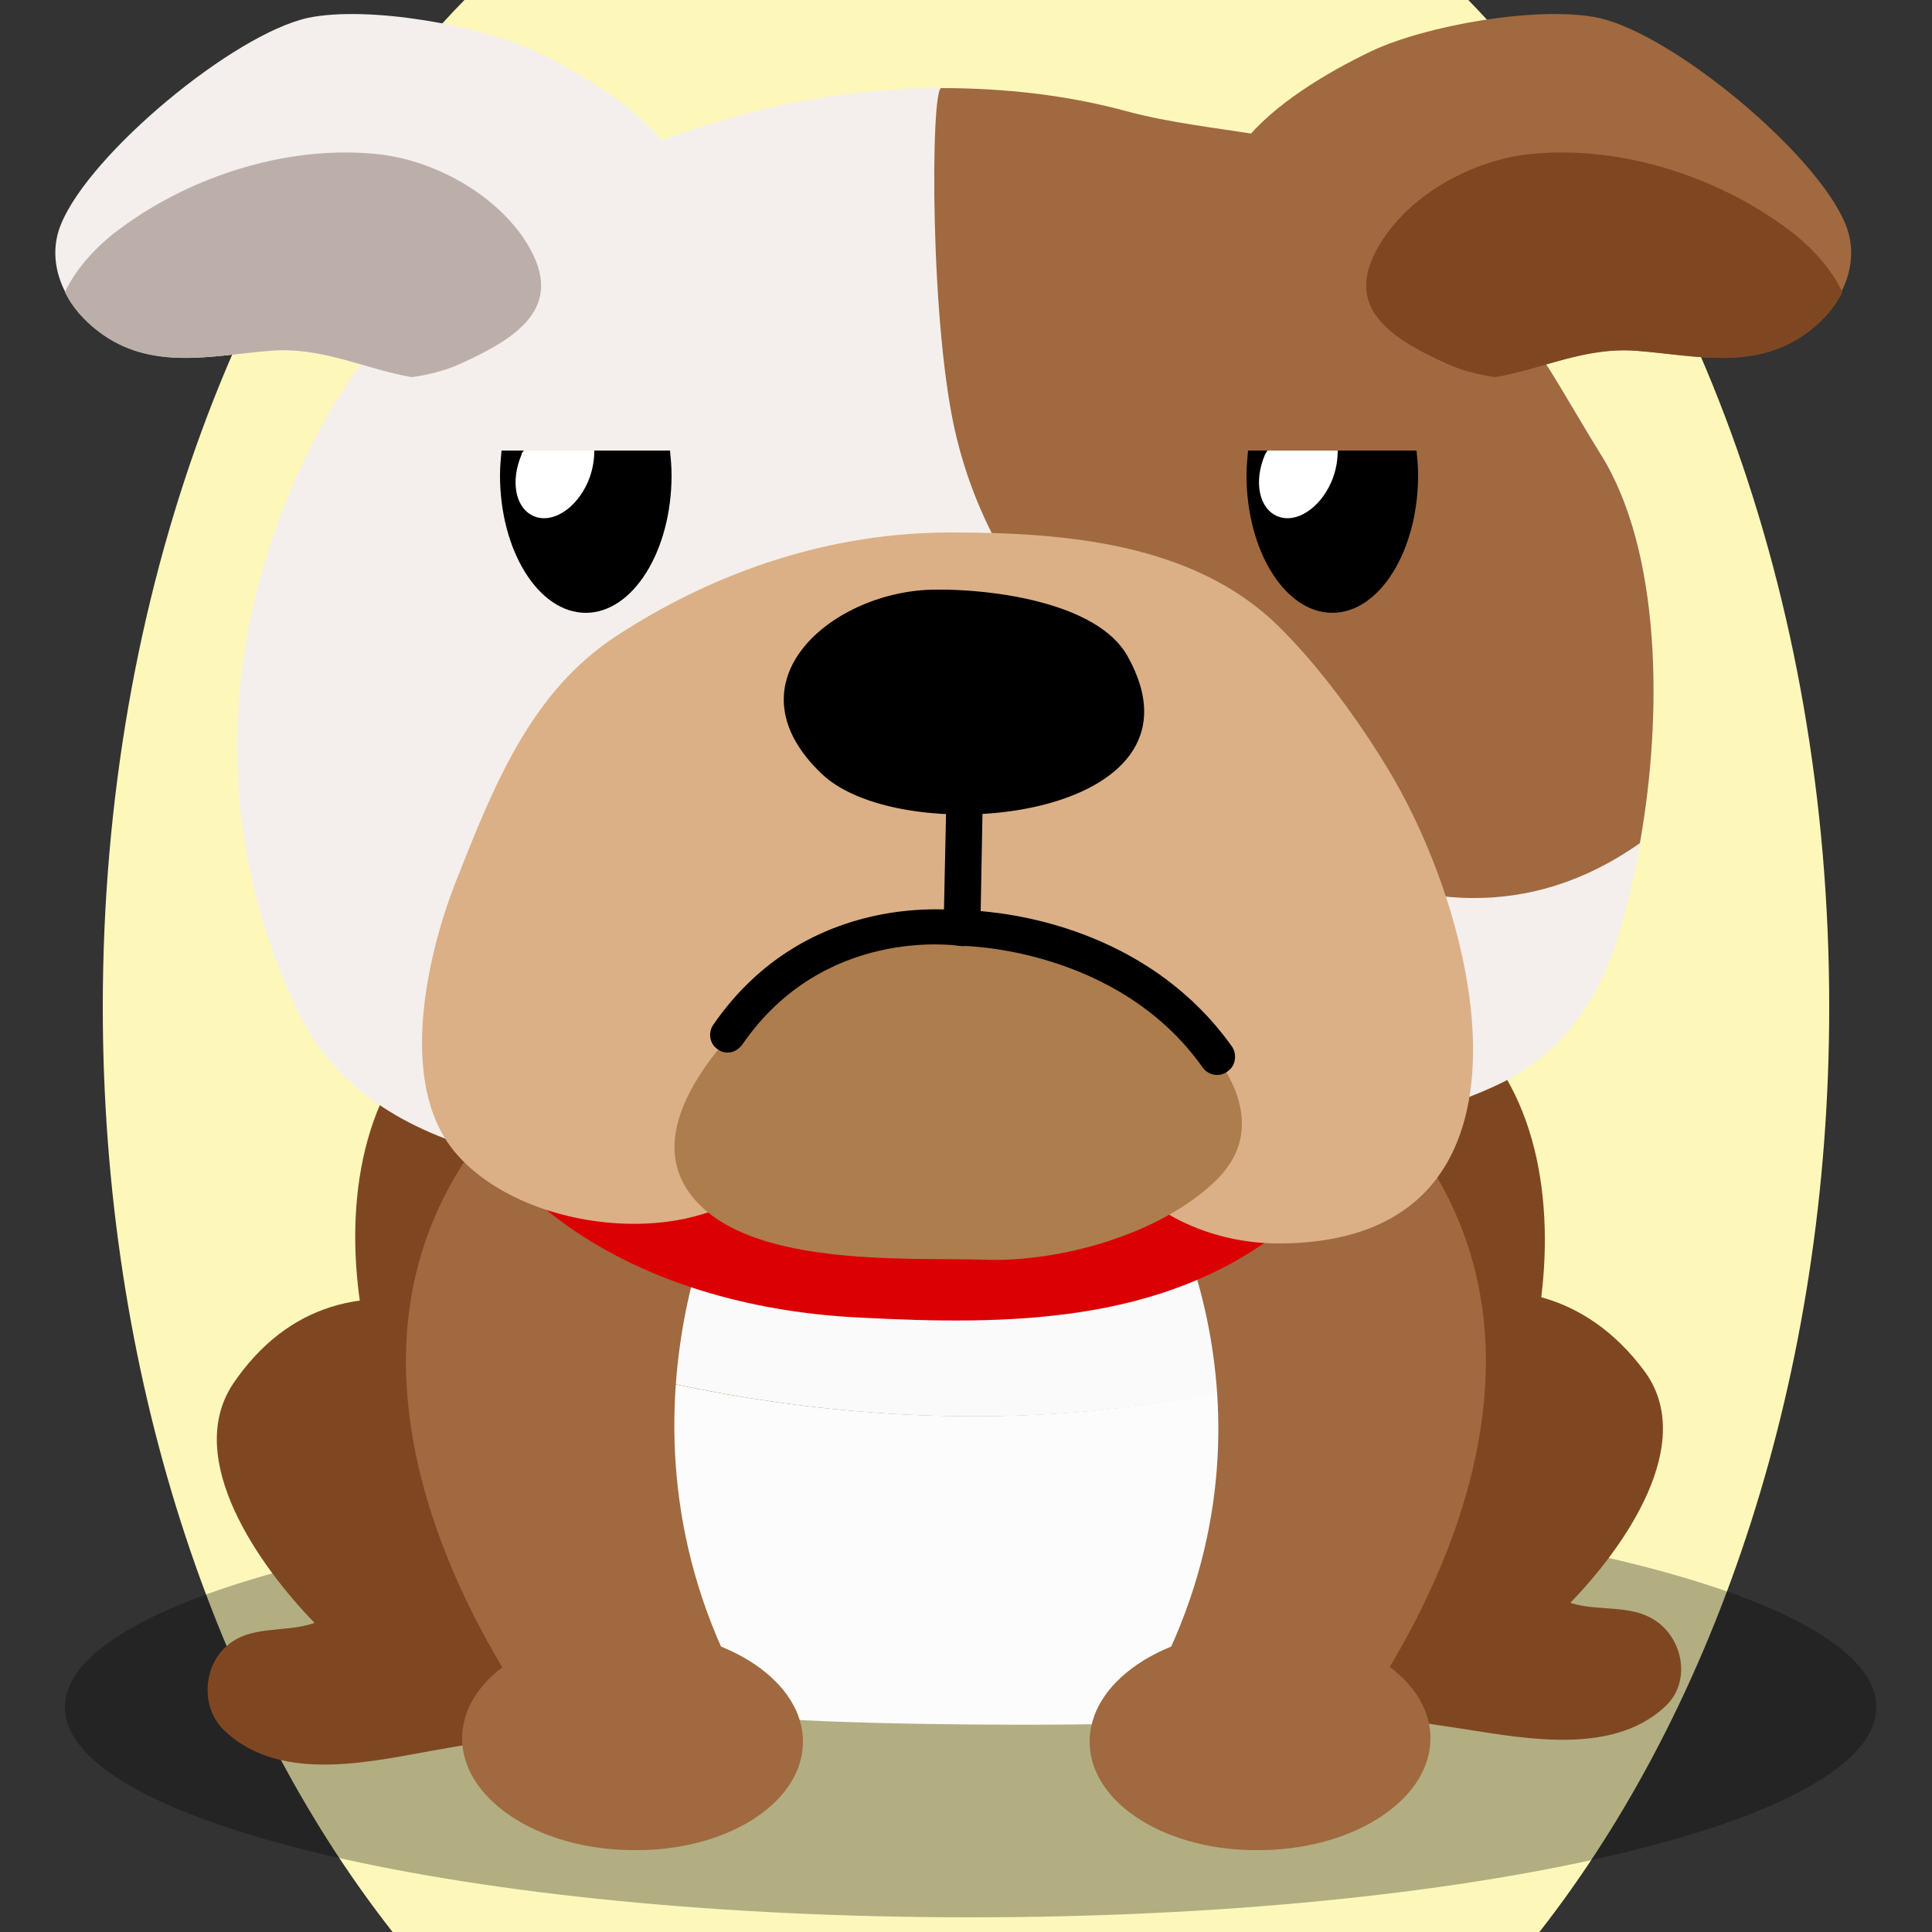 <!--?xml version="1.0" encoding="utf-8"?-->
<!-- Generator: Adobe Illustrator 25.0.1, SVG Export Plug-In . SVG Version: 6.00 Build 0)  -->
<svg version="1.1" id="Ebene_1" xmlns="http://www.w3.org/2000/svg" xmlns:xlink="http://www.w3.org/1999/xlink" x="0px" y="0px" viewBox="0 0 250 250" style="enable-background:new 0 0 250 250;" xml:space="preserve">
<rect x="0" y="0" width="250" height="250" fill="#333333" stroke="none"/>
<style type="text/css">
	.st0{opacity:0.3;}
	.st1{fill:#7F4721;}
	.st2{fill:#fafafa;}
	.st3{fill:#fcfcfc;}
	.st4{fill:#A0693F;}
	.st5{fill:#db0004;}
	.st6{fill:#F4EFEC;}
	.st7{fill:#DBB086;}
	.st8{fill:#FFFFFF;}
	.st9{fill:#AD7D4D;}
	.st10{fill:#BCAFAA;}

.bgel{fill:#FDF8B9;}</style>
<path class="bgel" d="M236.7,130.3c0,47.6-14.5,90.3-37.5,119.7H50.8c-23-29.3-37.5-72.1-37.5-119.7C13.3,76.6,31.7,29,60.1,0h129.9
	C218.3,29,236.7,76.6,236.7,130.3z"></path>
<g>
	<path class="st0" d="M242.8,220.9c0,15-52.5,27.2-117.2,27.2C60.9,248.1,8.4,236,8.4,220.9c0-15,52.5-27.2,117.2-27.2
		C190.4,193.7,242.8,205.9,242.8,220.9z"></path>
	<path class="st1" d="M57.3,226.3c9.3-1.6,20.4-3.6,27.1-10.7c6.5-6.8,7.1-19.8,0.6-27.7c-14.1-17.1-40.5-29.9-54.8-8.9
		c-6.6,9.8,3.5,23.8,10.5,31c-3.9,1.4-8.5,0.1-11.7,3.3C26.3,216,26,221,29,223.9C36.5,231.1,48.9,227.7,57.3,226.3z"></path>
	<path class="st1" d="M187.2,223.4c-9.5-1.4-20.6-3.3-27.7-10c-6.8-6.5-7.9-19-1.6-26.8c13.5-16.7,39.7-29.4,54.8-9.3
		c7.1,9.4-2.6,23-9.5,30.1c3.9,1.3,8.5-0.1,11.9,3c2.9,2.7,3.4,7.5,0.5,10.3C208.3,227.7,195.7,224.6,187.2,223.4z"></path>
	<path class="st1" d="M191.2,134.5c-12-12.9-49.1-9.1-68.3-8.7c-19.3-0.4-56.4-4.1-68.3,8.7c-9.1,9.8-10,25.3-7.3,38
		c2.4,11.4,5.1,29,13.2,38.7c9.4,11.3,20.5,8.7,34.9,9.4c9.1,0.4,18.2,0.8,27.2,1v0c0.1,0,0.3,0,0.4,0c0.1,0,0.3,0,0.4,0v0
		c9-0.2,18.1-0.6,27.2-1c14.3-0.6,25.5,1.9,34.9-9.4c8.1-9.7,10.8-27.3,13.2-38.7C201.2,159.8,200.3,144.3,191.2,134.5z"></path>
	<g>
		<path class="st2" d="M175,175.5c0.5-10.2-2-20.7-8.4-29.6c-10.7-14.8-41-14.8-57.6-11.2c-13.2,2.8-25.7,6.4-33,17.7
			c-4.3,6.5-4.9,13-2.4,20.1c0.4,1.2,1,2.4,1.6,3.6C94.1,181.5,134.3,189.4,175,175.5z"></path>
		<path class="st3" d="M75.1,176.1c1.2,2.5,2.5,4.9,3.6,7.4c1.3,3.1,0.7,4.7,1.2,7.8c1.3,9.3,9.6,19.7,16.5,26.3
			c1.8,1.7,3.7,3.4,5.8,4.9c11.8,0.7,35.2,0.9,47.2,0.4c6.5-4.7,11.3-12,15.6-18.1c5.8-8.1,9.5-18.6,10-29.4
			C134.3,189.4,94.1,181.5,75.1,176.1z"></path>
	</g>
	<g>
		<g>
			<g>
				<g>
					<path class="st4" d="M103.9,225.6c-0.2,7.9-10.2,14.1-22.4,13.8c-12.2-0.2-21.9-6.8-21.7-14.7c0.2-7.9,10.2-14.1,22.4-13.8
						C94.3,211.1,104.1,217.7,103.9,225.6z"></path>
				</g>
			</g>
			<path class="st4" d="M94.4,152.6c0,0-18.8,34.8,4.6,71l-26,3.7c0,0-41.6-49.2-6.2-85.3L94.4,152.6z"></path>
		</g>
	</g>
	<g>
		<g>
			<g>
				<g>
					<path class="st4" d="M141,225.6c0.2,7.9,10.2,14.1,22.4,13.8c12.2-0.2,21.9-6.8,21.7-14.7c-0.2-7.9-10.2-14.1-22.4-13.8
						C150.5,211.1,140.8,217.7,141,225.6z"></path>
				</g>
			</g>
			<path class="st4" d="M150.6,154.6c0,0,18.7,32.8-4.8,69l26,3.7c0,0,41.6-49.2,6.2-85.3L150.6,154.6z"></path>
		</g>
	</g>
	<path class="st5" d="M61.2,124.3c-2.9,5.7-3.1,15.8-0.1,21.4c2.8,5.3,8.1,10,13,13.4c10.8,7.4,24.3,10.8,37.3,11.4
		c19,1,38.8,0.8,54.3-11.2c7.7-6,14.2-12.2,15.6-22.3c3.6-26.6-21.6-32.6-43-36.4C118,97,86.9,94.4,71.7,111.4
		C68.5,115.1,63.5,119.9,61.2,124.3z"></path>
	<g>
		<g>
			<g>
				<path class="st6" d="M209.1,122.1c-2.7,8.1-7.6,14.8-15.8,18.5c-9.7,4.4-22.9,7.4-33.5,9c-21.7,3.2-42.7,3-64.6,2.8
					c-18.9-0.2-47.1-1.1-56.8-21.8c-11-23.3-9.9-48.3,1.1-71.4c18.4-38.8,67.8-55.1,106.4-44.8c5.6,1.5,11.4,2.1,16.8,3
					c6.7,1.1,9.7,4.9,15.3,8.8c6.6,4.6,13.6,8.9,18.6,15.7c3.8,5.2,7.2,11.4,10.7,17C217.1,74.8,214.7,105,209.1,122.1z"></path>
			</g>
			<path class="st4" d="M207.2,58.9c-3.5-5.6-6.8-11.8-10.7-17c-5-6.8-12-11.1-18.6-15.7c-5.6-3.9-8.6-7.7-15.3-8.8
				c-5.5-0.9-11.2-1.5-16.8-3c-7.7-2.1-15.8-3-24-3c-1.4,0-1.5,31.3,2,45.3c2.1,8.6,6,16.1,11.3,22.9c17.3,22.4,48.3,49.8,77.1,29.5
				C215.2,92.3,214.9,71.3,207.2,58.9z"></path>
		</g>
		<path class="st7" d="M179.6,99.5c-4.6-7.6-9.8-14.2-14.2-18.5c-11-10.8-27.8-12.1-42.4-12.1c-15.4,0-30.2,4.9-43.1,13.3
			c-11.3,7.3-16.1,19.7-21,32.1c-3.7,9.5-7.4,25.9-0.1,34.7c7.7,9.3,25.9,12.2,36.4,6.3c11-6.1,9.2-22.2,18.5-29.9
			c7.1-5.9,15-3,20.6,3.6c5.5,6.4,5.5,16.2,10.4,22.5c5,6.4,13.2,9.4,20.7,9.4C201.5,160.9,191.7,119.4,179.6,99.5z"></path>
		<path d="M145.9,84.9c11.9,21.2-28.9,25.3-39.5,15.3c-12.8-12.1,1.6-23.9,14.7-23.9C128.2,76.2,142,77.9,145.9,84.9z"></path>
		<g>
			<g>
				<path d="M161.5,58.3c-0.1,1-0.2,2.1-0.2,3.2c0,9.8,5,17.8,11.1,17.8c6.1,0,11.1-8,11.1-17.8c0-1.1-0.1-2.2-0.2-3.2H161.5z"></path>
			</g>
			<g>
				<path d="M64.9,58.3c-0.1,1-0.2,2.1-0.2,3.2c0,9.8,5,17.8,11.1,17.8c6.1,0,11.1-8,11.1-17.8c0-1.1-0.1-2.2-0.2-3.2H64.9z"></path>
			</g>
			<path class="st8" d="M67.5,58.8c-1.5,3.5-0.8,7,1.6,8c2.4,1,5.5-1,7-4.5c0.6-1.4,0.8-2.8,0.8-4h-9.1
				C67.6,58.5,67.5,58.6,67.5,58.8z"></path>
			<path class="st8" d="M163.7,58.8c-1.5,3.5-0.8,7,1.6,8c2.4,1,5.5-1,7-4.5c0.6-1.4,0.8-2.8,0.8-4h-9.1
				C163.9,58.5,163.8,58.6,163.7,58.8z"></path>
		</g>
		<path class="st9" d="M160.3,142.5c-1.4-5.2-6.4-10.1-10.5-13.1c-10.2-7.4-32.7-14.5-43.7-6c-6.8,5.2-24.5,20-17,30.8
			c6.9,9.9,28,8.5,38.1,8.8c9.7,0.4,23.1-3.2,30.4-10.5C160.7,149.3,161.2,145.9,160.3,142.5z"></path>
		<g>
			<path class="st6" d="M34.9,45.4c9-0.7,16.2,4.8,24.8,3.5C69,47.4,78.9,42.1,85,35.3c11.3-12.4-3.9-23-15.8-28.7
				c-7-3.3-21.5-5.9-29.3-4.3c-9.7,2.1-28.3,17.6-32,26.7c-2,4.8,0.2,10.2,4.7,13.7C19.5,48.1,27.3,46,34.9,45.4z"></path>
			<path class="st10" d="M48.4,19.9c-11.8-1.1-24.6,3.2-33.8,10.4c-2.5,2-4.9,4.7-6.2,7.5c0.9,1.9,2.4,3.6,4.2,5
				c6.8,5.3,14.7,3.2,22.3,2.6c6.7-0.6,12.4,2.4,18.4,3.4c2.1-0.3,4.2-0.8,6.2-1.7c8-3.6,14.1-7.8,8.1-16.5
				C63.4,24.6,55.5,20.5,48.4,19.9z"></path>
		</g>
		<g>
			<path class="st4" d="M211.8,45.4c-9-0.7-16.2,4.8-24.8,3.5c-9.3-1.4-19.2-6.8-25.3-13.6c-11.3-12.4,3.9-23,15.8-28.7
				c7-3.3,21.5-5.9,29.3-4.3c9.7,2.1,28.3,17.6,32,26.7c2,4.8-0.2,10.2-4.7,13.7C227.3,48.1,219.5,46,211.8,45.4z"></path>
			<path class="st1" d="M198.4,19.9c11.8-1.1,24.6,3.2,33.8,10.4c2.5,2,4.9,4.7,6.2,7.5c-0.9,1.9-2.4,3.6-4.2,5
				c-6.8,5.3-14.7,3.2-22.3,2.6c-6.7-0.6-12.4,2.4-18.4,3.4c-2.1-0.3-4.2-0.8-6.2-1.7c-8-3.6-14.1-7.8-8.1-16.5
				C183.3,24.6,191.3,20.5,198.4,19.9z"></path>
		</g>
		<g>
			<path d="M157.5,139.1c-0.7,0-1.4-0.3-1.9-1c-11-15.5-30.9-15.7-31.1-15.7c-0.6,0-1.2-0.2-1.7-0.7c-0.4-0.4-0.7-1-0.7-1.7
				l0.4-18.5c0-1.3,1.1-2.3,2.4-2.3c1.3,0,2.3,1.1,2.3,2.4l-0.3,16.3c6.1,0.5,22.3,3.2,32.5,17.5c0.7,1,0.5,2.5-0.5,3.2
				C158.4,139,157.9,139.1,157.5,139.1z"></path>
			<path d="M94.2,136.2c-0.5,0-0.9-0.1-1.3-0.4c-1.1-0.7-1.3-2.2-0.6-3.2c12.2-17.7,31.8-14.8,32.6-14.7c1.3,0.2,2.1,1.4,1.9,2.6
				c-0.2,1.3-1.4,2.1-2.6,1.9c-0.7-0.1-17.6-2.5-28.1,12.7C95.6,135.8,94.9,136.2,94.2,136.2z"></path>
		</g>
	</g>
</g>
</svg>
